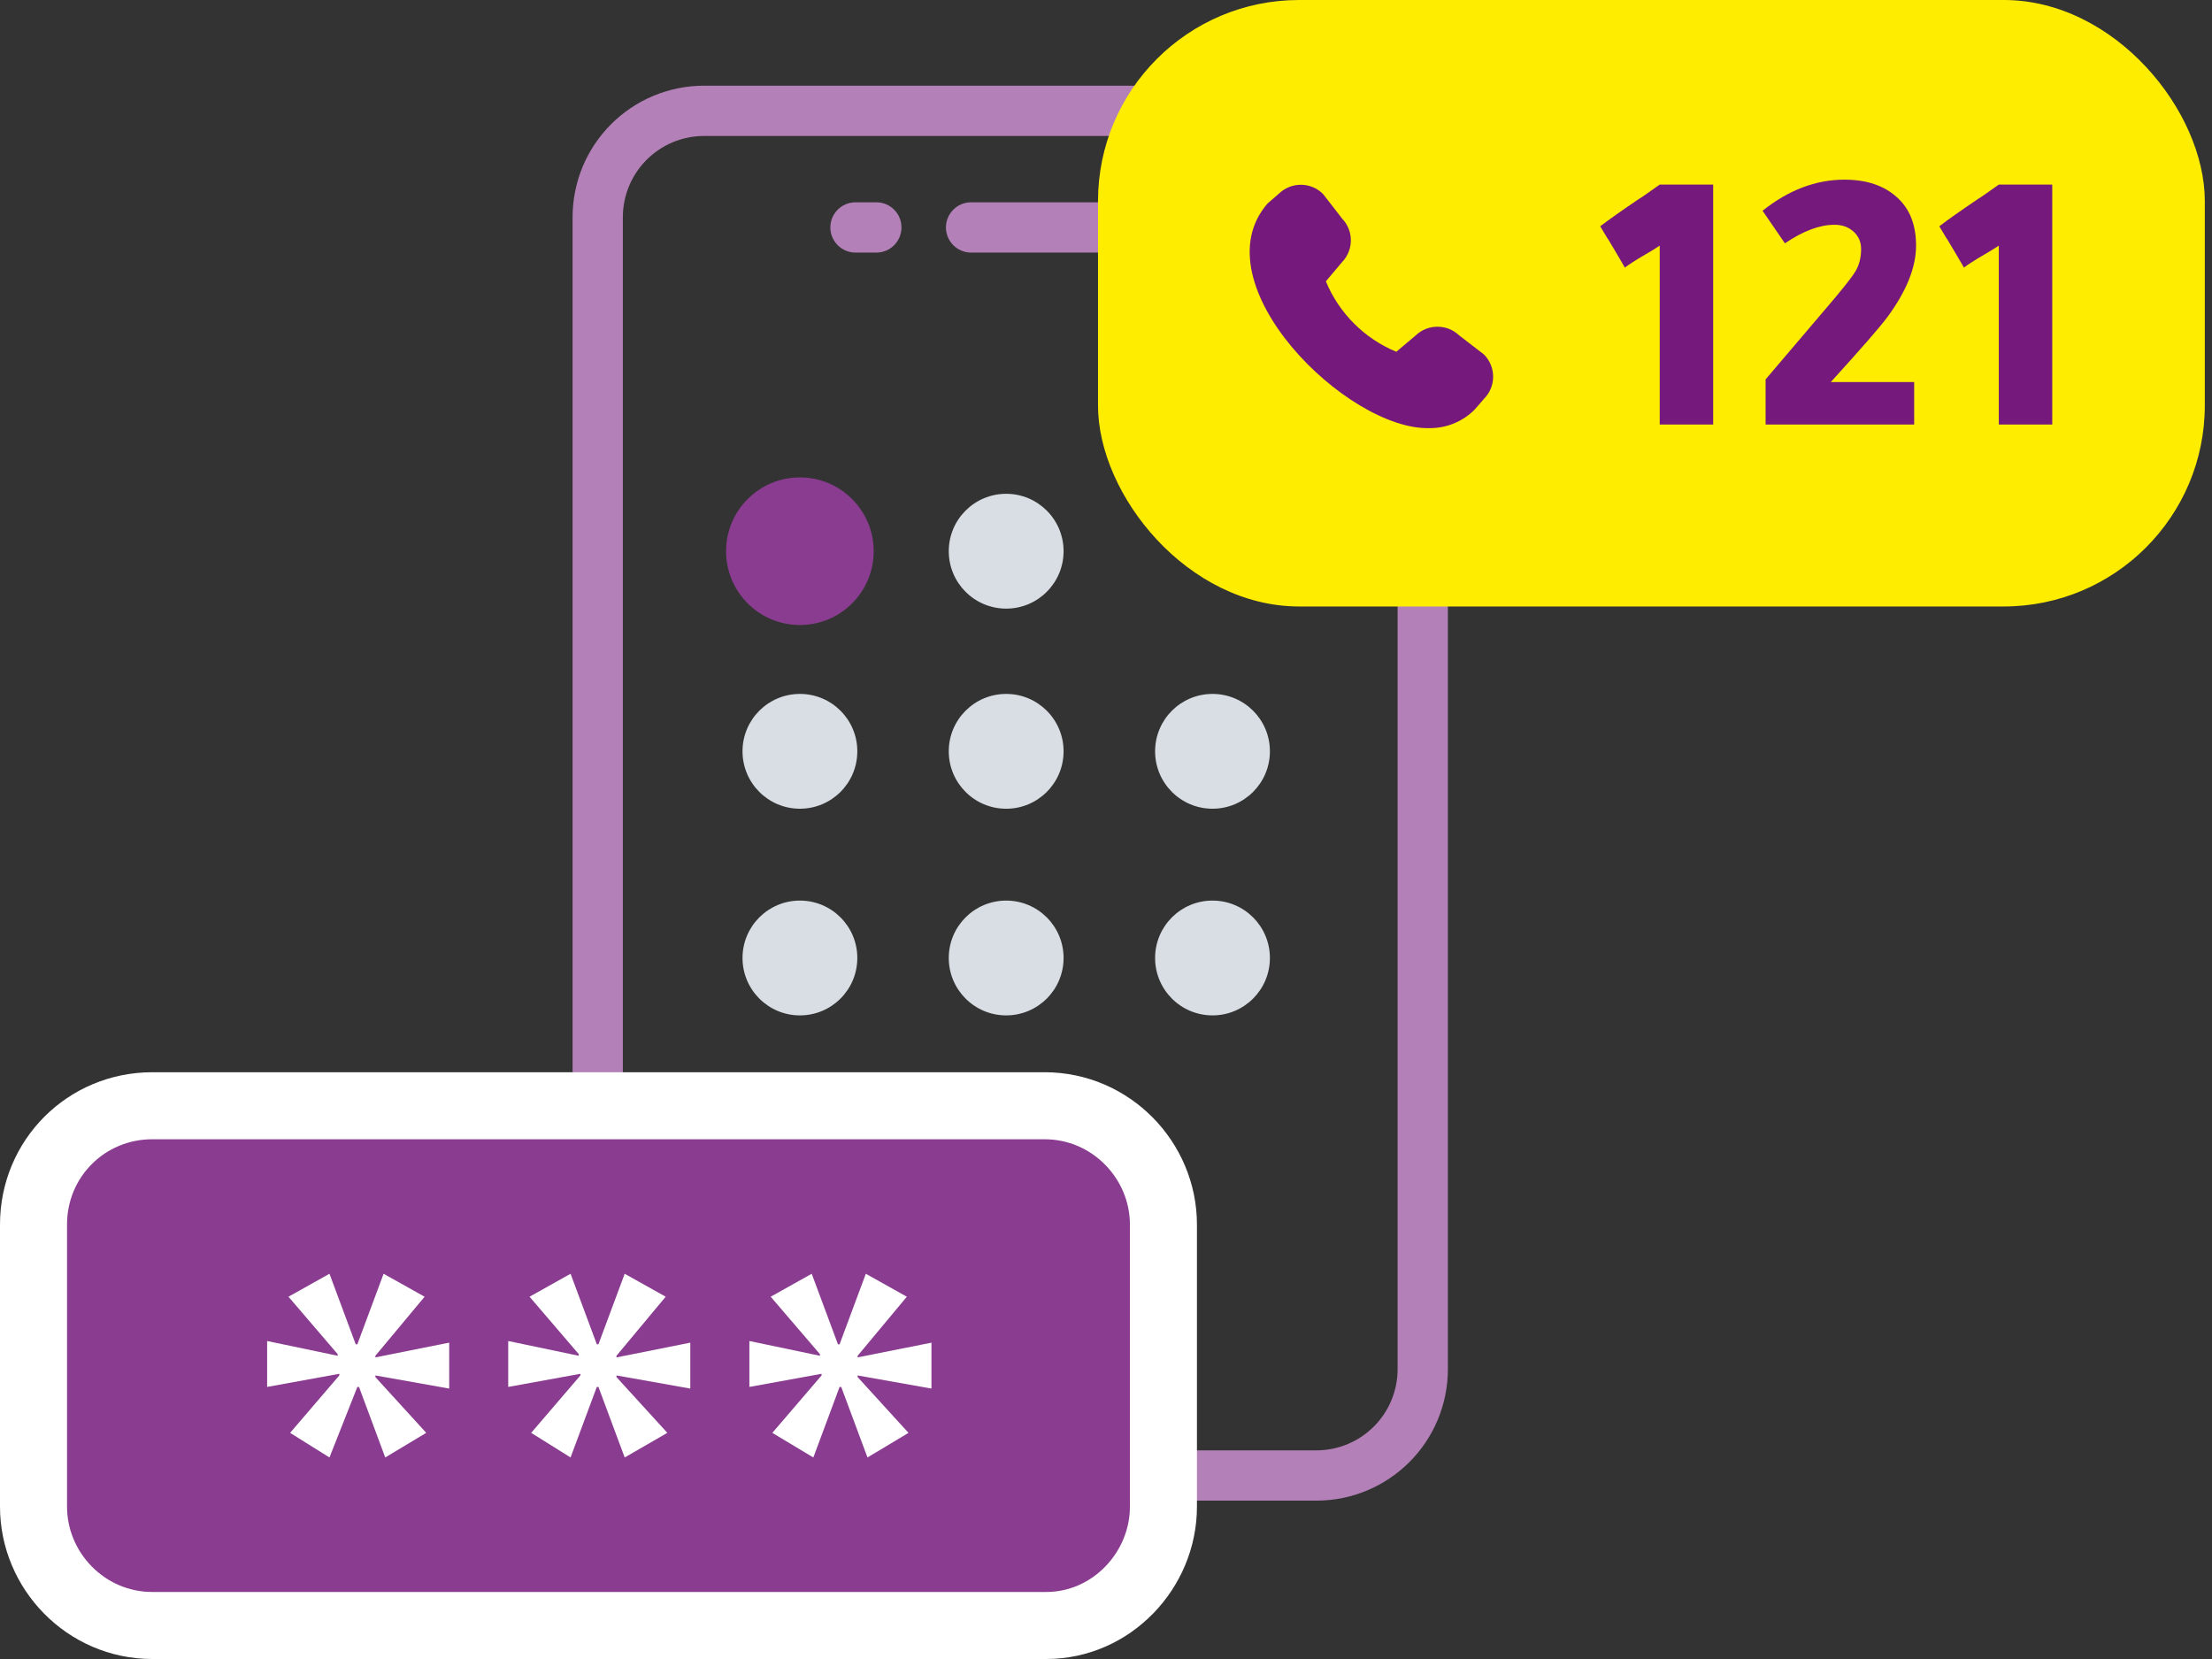 <svg width="132" height="99" viewBox="0 0 132 99" fill="none" xmlns="http://www.w3.org/2000/svg">
<rect x="0" y="0" width="132" height="99" fill="#333333" stroke="none"/>
<path d="M57.949 13.572H68.241" stroke="#B381B7" stroke-width="3" stroke-miterlimit="10" stroke-linecap="round"/>
<path d="M51.051 13.572H52.295" stroke="#B381B7" stroke-width="3" stroke-miterlimit="10" stroke-linecap="round"/>
<path d="M47.733 37.298C50.165 37.298 52.137 35.326 52.137 32.893C52.137 30.461 50.165 28.489 47.733 28.489C45.3 28.489 43.328 30.461 43.328 32.893C43.328 35.326 45.3 37.298 47.733 37.298Z" fill="#8A3C90"/>
<path d="M60.043 36.319C61.935 36.319 63.469 34.785 63.469 32.893C63.469 31.001 61.935 29.467 60.043 29.467C58.151 29.467 56.617 31.001 56.617 32.893C56.617 34.785 58.151 36.319 60.043 36.319Z" fill="#D8DEE3"/>
<path d="M47.734 48.26C49.627 48.26 51.16 46.726 51.16 44.834C51.16 42.942 49.627 41.409 47.734 41.409C45.842 41.409 44.309 42.942 44.309 44.834C44.309 46.726 45.842 48.26 47.734 48.26Z" fill="#D8DEE3"/>
<path d="M60.043 48.261C61.935 48.261 63.469 46.727 63.469 44.835C63.469 42.943 61.935 41.409 60.043 41.409C58.151 41.409 56.617 42.943 56.617 44.835C56.617 46.727 58.151 48.261 60.043 48.261Z" fill="#D8DEE3"/>
<path d="M72.356 48.26C74.248 48.26 75.781 46.726 75.781 44.834C75.781 42.942 74.248 41.409 72.356 41.409C70.463 41.409 68.93 42.942 68.93 44.834C68.93 46.726 70.463 48.26 72.356 48.26Z" fill="#D8DEE3"/>
<path d="M47.734 60.593C49.627 60.593 51.16 59.059 51.16 57.167C51.16 55.275 49.627 53.742 47.734 53.742C45.842 53.742 44.309 55.275 44.309 57.167C44.309 59.059 45.842 60.593 47.734 60.593Z" fill="#D8DEE3"/>
<path d="M60.043 60.593C61.935 60.593 63.469 59.059 63.469 57.167C63.469 55.275 61.935 53.742 60.043 53.742C58.151 53.742 56.617 55.275 56.617 57.167C56.617 59.059 58.151 60.593 60.043 60.593Z" fill="#D8DEE3"/>
<path d="M72.356 60.593C74.248 60.593 75.781 59.059 75.781 57.167C75.781 55.275 74.248 53.742 72.356 53.742C70.463 53.742 68.93 55.275 68.93 57.167C68.93 59.059 70.463 60.593 72.356 60.593Z" fill="#D8DEE3"/>
<path d="M42.03 88.05H78.54C82.064 88.05 84.902 85.212 84.902 81.688V12.975C84.902 9.452 82.064 6.613 78.54 6.613H42.03C38.507 6.613 35.668 9.452 35.668 12.975V81.59C35.668 85.114 38.507 88.05 42.03 88.05Z" stroke="#B381B7" stroke-width="3" stroke-miterlimit="10"/>
<path d="M69.427 89.91V73.075C69.427 69.254 66.305 65.985 62.337 65.985H9.09C5.147 65.985 2 69.131 2 73.075V89.91C2 93.73 5.122 97 9.09 97H62.435C66.33 97 69.427 93.705 69.427 89.91Z" fill="#8A3C90" stroke="white" stroke-width="4"/>
<path d="M25.338 77.381L22.401 80.905V81.002L26.806 80.122V82.862L22.401 82.079V82.177L25.436 85.505L22.989 86.973L21.423 82.764H21.325L19.661 86.973L17.312 85.505L20.248 82.079V81.981L15.941 82.764V80.024L20.15 80.905V80.807L17.214 77.381L19.661 76.011L21.227 80.219H21.325L22.891 76.011L25.338 77.381Z" fill="white"/>
<path d="M39.725 77.381L36.788 80.905V81.002L41.193 80.122V82.862L36.788 82.079V82.177L39.823 85.505L37.278 86.973L35.712 82.764H35.614L34.048 86.973L31.698 85.505L34.635 82.079V81.981L30.328 82.764V80.024L34.537 80.905V80.807L31.601 77.381L34.048 76.011L35.614 80.219H35.712L37.278 76.011L39.725 77.381Z" fill="white"/>
<path d="M54.115 77.381L51.179 80.905V81.002L55.584 80.122V82.862L51.179 82.079V82.177L54.213 85.505L51.766 86.973L50.2 82.764H50.102L48.536 86.973L46.089 85.505L49.026 82.079V81.981L44.719 82.764V80.024L48.928 80.905V80.807L45.991 77.381L48.438 76.011L50.004 80.219H50.102L51.668 76.011L54.115 77.381Z" fill="white"/>
<rect x="65.523" width="66.048" height="36.191" rx="12" fill="#FFED00"/>
<path d="M88.002 24.438L88.553 23.803C89.284 23.071 89.284 21.884 88.553 21.152C88.534 21.133 87.076 20.015 87.076 20.015C86.348 19.322 85.206 19.325 84.481 20.017L83.324 20.991C81.42 20.205 79.906 18.689 79.121 16.788L80.09 15.639C80.784 14.916 80.787 13.772 80.093 13.049C80.093 13.049 78.971 11.593 78.951 11.576C78.232 10.852 77.064 10.841 76.328 11.548L75.634 12.149C71.516 16.919 80.386 25.707 85.322 25.548C86.328 25.553 87.295 25.153 88.002 24.438Z" fill="#75197C"/>
<path d="M122.467 11.015V25.333H119.278V14.657C119.082 14.793 118.788 14.973 118.396 15.2C117.853 15.516 117.453 15.773 117.197 15.969C117.001 15.622 116.677 15.072 116.224 14.318L116.134 14.182C115.998 13.956 115.862 13.729 115.727 13.503C116.239 13.111 117.008 12.568 118.034 11.875L118.283 11.716C118.705 11.415 119.036 11.181 119.278 11.015H122.467Z" fill="#75197C"/>
<path d="M105.361 25.333V22.641L108.844 18.547C109.869 17.356 110.495 16.572 110.721 16.195C110.948 15.818 111.061 15.373 111.061 14.861C111.061 14.438 110.91 14.091 110.608 13.82C110.307 13.549 109.93 13.413 109.477 13.413C108.588 13.413 107.6 13.782 106.514 14.521L105.18 12.576C106.733 11.339 108.361 10.721 110.065 10.721C111.377 10.721 112.418 11.068 113.187 11.762C113.956 12.44 114.34 13.405 114.34 14.657C114.34 15.954 113.767 17.379 112.621 18.932C112.184 19.52 111.061 20.809 109.251 22.8H114.227V25.333H105.361Z" fill="#75197C"/>
<path d="M102.233 11.015V25.333H99.043V14.657C98.847 14.792 98.553 14.973 98.161 15.2C97.618 15.516 97.219 15.773 96.962 15.969C96.766 15.622 96.442 15.071 95.99 14.317L95.899 14.182C95.764 13.956 95.628 13.729 95.492 13.503C96.005 13.111 96.774 12.568 97.799 11.874L98.048 11.716C98.47 11.415 98.802 11.181 99.043 11.015H102.233Z" fill="#75197C"/>
</svg>
